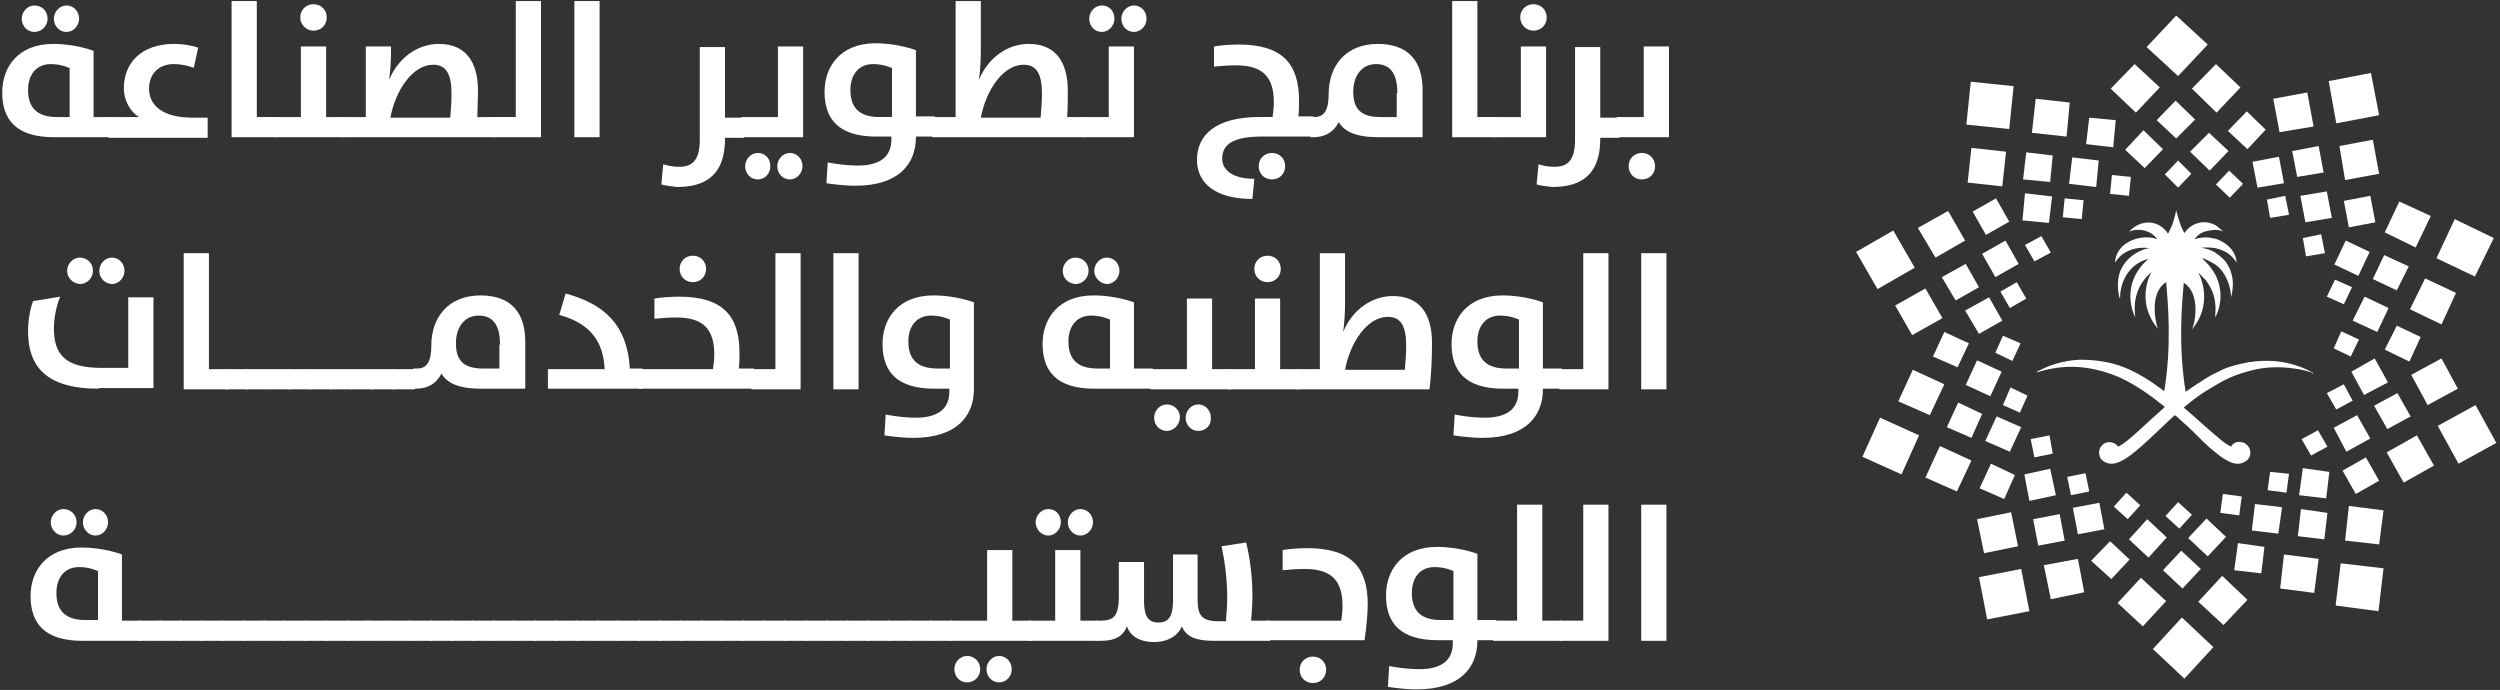 <svg xmlns="http://www.w3.org/2000/svg" width="279" height="77" viewBox="0 0 279 77" fill="none"><rect x="0" y="0" width="279" height="77" fill="#333333" stroke="none"/><path fill-rule="evenodd" clip-rule="evenodd" d="M258.125 41.62C257.774 41.409 257.141 41.057 256.227 40.776C254.961 40.354 253.132 40.072 250.952 40.424C250.249 40.565 249.475 40.705 248.702 40.987C248.632 40.987 248.561 41.057 248.491 41.057C248.069 41.198 247.717 41.409 247.295 41.62C246.944 41.761 246.592 41.972 246.241 42.183C245.467 42.675 244.693 43.167 243.92 43.73C243.076 38.595 243.498 33.882 243.709 31.561C245.537 32.687 245.045 35.852 244.623 36.766C246.874 34.093 245.748 31.139 245.326 30.436C245.678 30.717 245.889 30.998 246.17 31.28C246.874 32.194 247.155 33.108 247.225 33.953C247.295 34.375 247.225 34.797 247.225 35.148C247.225 35.219 247.225 35.359 247.225 35.43C247.858 34.234 248.139 32.405 247.225 30.647C246.944 30.154 246.663 29.732 246.17 29.24C246.03 29.099 245.889 28.958 245.748 28.818C245.889 28.818 246.03 28.888 246.17 28.958C246.522 29.099 246.874 29.31 247.225 29.521C247.928 30.014 248.35 30.717 248.632 31.42C248.843 31.983 248.983 32.616 248.983 33.179C249.405 31.631 249.124 30.436 248.632 29.591C248.28 28.958 247.717 28.536 247.225 28.185C246.874 27.974 246.522 27.833 246.17 27.762C245.959 27.692 245.819 27.692 245.678 27.622C245.819 27.622 246.03 27.622 246.17 27.622C246.522 27.622 246.874 27.622 247.225 27.692C247.858 27.833 248.28 28.044 248.632 28.255C249.194 28.677 249.475 29.099 249.616 29.31C249.546 28.466 249.124 27.833 248.632 27.411C248.21 27.059 247.717 26.778 247.225 26.637C246.874 26.567 246.522 26.496 246.17 26.496C245.678 26.496 245.256 26.567 244.904 26.707C245.256 26.215 245.678 25.934 246.241 25.793C246.592 25.723 246.944 25.652 247.295 25.652C247.577 25.652 247.928 25.723 248.139 25.863C247.858 25.582 247.577 25.371 247.295 25.16C246.944 24.949 246.592 24.878 246.241 24.808C245.326 24.738 244.412 25.09 243.779 26.004C243.639 25.793 243.568 25.582 243.428 25.301C243.217 24.738 243.006 24.105 242.865 23.472C242.724 24.105 242.584 24.738 242.302 25.371C242.162 25.582 242.091 25.863 241.951 26.074C240.896 24.456 238.857 24.456 237.591 25.863C238.435 25.441 239.982 25.582 240.755 26.707C239.56 26.215 237.661 26.567 236.677 27.692C236.325 28.114 236.044 28.677 236.044 29.31C236.114 29.169 236.325 28.888 236.677 28.536C237.239 28.044 238.294 27.481 239.911 27.692C239.068 27.762 237.309 28.536 236.606 30.295C236.325 31.069 236.255 32.053 236.536 33.249H236.606V33.179C236.606 31.561 237.52 29.451 239.771 28.888C237.239 31.069 237.52 33.812 238.294 35.43C238.153 34.234 238.083 32.053 240.122 30.365C239.63 31.139 238.575 34.023 240.826 36.696C240.474 35.782 239.911 32.616 241.74 31.491C241.951 33.812 242.373 38.595 241.529 43.66C240.052 42.534 238.505 41.55 237.028 40.987C236.817 40.916 236.677 40.846 236.466 40.776C234.918 40.283 233.442 40.143 232.176 40.143C230.136 40.213 228.589 40.846 227.745 41.268C227.605 41.339 227.464 41.409 227.323 41.479C227.253 41.479 227.323 41.55 227.394 41.55C227.534 41.479 227.675 41.479 227.816 41.409C229.363 40.987 230.84 40.846 232.246 40.987C233.793 41.127 235.2 41.55 236.536 42.112C238.364 42.956 240.052 44.152 241.599 45.418C239.419 47.318 237.661 49.147 236.536 49.779C236.466 49.779 236.395 49.85 236.395 49.85C236.114 49.498 235.692 49.287 235.2 49.358C234.778 49.428 234.426 49.779 234.286 50.202C234.215 50.624 234.286 50.975 234.496 51.257C235.059 51.819 235.762 51.89 236.536 51.538C238.013 50.905 239.911 48.935 242.162 46.825C242.373 46.684 242.513 46.474 242.724 46.333C242.935 46.474 243.146 46.684 243.287 46.825C244.342 47.74 245.256 48.654 246.1 49.498C246.452 49.85 246.803 50.131 247.155 50.413C247.647 50.835 248.139 51.186 248.561 51.397C249.405 51.89 250.179 51.89 250.812 51.327L250.882 51.257C251.023 51.116 251.234 50.624 251.093 50.202C251.023 49.991 250.952 49.78 250.741 49.639C250.601 49.498 250.39 49.358 250.179 49.358C249.686 49.217 249.194 49.428 248.983 49.85C248.843 49.779 248.702 49.639 248.491 49.569C248.069 49.287 247.577 48.865 247.084 48.443C246.733 48.162 246.452 47.88 246.03 47.529C245.326 46.895 244.553 46.192 243.709 45.489C244.412 44.856 245.186 44.293 246.03 43.73C246.381 43.519 246.733 43.308 247.084 43.097C247.577 42.816 247.999 42.534 248.491 42.323C249.194 41.972 249.968 41.69 250.741 41.479C252.359 40.987 254.117 40.846 256.016 41.127C256.649 41.198 257.281 41.339 257.914 41.55C258.125 41.761 258.196 41.69 258.125 41.62Z" fill="white"></path><path fill-rule="evenodd" clip-rule="evenodd" d="M238.224 7.151L241.037 9.754L238.365 12.568L235.552 9.895L238.224 7.151Z" fill="white"></path><path fill-rule="evenodd" clip-rule="evenodd" d="M244.623 9.895L247.366 12.568L250.038 9.754L247.296 7.151L244.623 9.895Z" fill="white"></path><path fill-rule="evenodd" clip-rule="evenodd" d="M240.685 13.413L242.865 15.453L244.975 13.343L242.795 11.232L240.685 13.413Z" fill="white"></path><path fill-rule="evenodd" clip-rule="evenodd" d="M248.632 14.608L250.812 16.648L252.851 14.468L250.742 12.428L248.632 14.608Z" fill="white"></path><path fill-rule="evenodd" clip-rule="evenodd" d="M237.169 16.719L239.349 18.759L241.388 16.648L239.208 14.538L237.169 16.719Z" fill="white"></path><path fill-rule="evenodd" clip-rule="evenodd" d="M244.413 16.93L246.593 19.04L248.703 16.859L246.523 14.819L244.413 16.93Z" fill="white"></path><path fill-rule="evenodd" clip-rule="evenodd" d="M241.6 19.463L243.077 20.94L244.554 19.392L243.077 17.915L241.6 19.463Z" fill="white"></path><path fill-rule="evenodd" clip-rule="evenodd" d="M247.296 20.588L248.844 22.065L250.32 20.517L248.773 19.04L247.296 20.588Z" fill="white"></path><path fill-rule="evenodd" clip-rule="evenodd" d="M259.884 9.052L260.728 13.765L265.51 12.851L264.596 8.138L259.884 9.052Z" fill="white"></path><path fill-rule="evenodd" clip-rule="evenodd" d="M253.696 11.022L254.399 14.75L258.197 14.117L257.493 10.318L253.696 11.022Z" fill="white"></path><path fill-rule="evenodd" clip-rule="evenodd" d="M261.079 16.297L261.712 20.096L265.509 19.392L264.806 15.594L261.079 16.297Z" fill="white"></path><path fill-rule="evenodd" clip-rule="evenodd" d="M255.805 16.86L256.368 19.744L259.321 19.251L258.759 16.297L255.805 16.86Z" fill="white"></path><path fill-rule="evenodd" clip-rule="evenodd" d="M261.572 22.416L262.134 25.371L265.088 24.808L264.525 21.854L261.572 22.416Z" fill="white"></path><path fill-rule="evenodd" clip-rule="evenodd" d="M251.375 18.056L251.938 20.94L254.891 20.448L254.329 17.493L251.375 18.056Z" fill="white"></path><path fill-rule="evenodd" clip-rule="evenodd" d="M256.719 21.854L257.281 24.808L260.235 24.316L259.672 21.361L256.719 21.854Z" fill="white"></path><path fill-rule="evenodd" clip-rule="evenodd" d="M252.992 22.276L253.344 24.316L255.454 23.964L255.032 21.854L252.992 22.276Z" fill="white"></path><path fill-rule="evenodd" clip-rule="evenodd" d="M257.001 26.567L257.352 28.607L259.462 28.255L259.04 26.145L257.001 26.567Z" fill="white"></path><path fill-rule="evenodd" clip-rule="evenodd" d="M273.949 24.457L271.91 28.818L276.199 30.858L278.309 26.567L273.949 24.457Z" fill="white"></path><path fill-rule="evenodd" clip-rule="evenodd" d="M267.76 22.486L266.142 25.933L269.588 27.621L271.276 24.104L267.76 22.486Z" fill="white"></path><path fill-rule="evenodd" clip-rule="evenodd" d="M270.644 31.069L268.956 34.516L272.472 36.204L274.089 32.687L270.644 31.069Z" fill="white"></path><path fill-rule="evenodd" clip-rule="evenodd" d="M266.073 28.466L264.807 31.139L267.479 32.405L268.815 29.732L266.073 28.466Z" fill="white"></path><path fill-rule="evenodd" clip-rule="evenodd" d="M267.479 36.345L266.142 39.018L268.885 40.354L270.151 37.611L267.479 36.345Z" fill="white"></path><path fill-rule="evenodd" clip-rule="evenodd" d="M261.783 26.849L260.517 29.522L263.189 30.788L264.455 28.115L261.783 26.849Z" fill="white"></path><path fill-rule="evenodd" clip-rule="evenodd" d="M263.892 33.108L262.556 35.781L265.299 37.047L266.564 34.374L263.892 33.108Z" fill="white"></path><path fill-rule="evenodd" clip-rule="evenodd" d="M260.588 31.21L259.674 33.109L261.572 33.953L262.487 32.054L260.588 31.21Z" fill="white"></path><path fill-rule="evenodd" clip-rule="evenodd" d="M261.29 36.977L260.446 38.876L262.345 39.79L263.259 37.891L261.29 36.977Z" fill="white"></path><path fill-rule="evenodd" clip-rule="evenodd" d="M276.27 45.207L272.051 47.528L274.371 51.749L278.591 49.428L276.27 45.207Z" fill="white"></path><path fill-rule="evenodd" clip-rule="evenodd" d="M272.471 40.002L269.096 41.831L270.924 45.207L274.3 43.378L272.471 40.002Z" fill="white"></path><path fill-rule="evenodd" clip-rule="evenodd" d="M269.729 48.584L266.353 50.483L268.252 53.86L271.628 51.96L269.729 48.584Z" fill="white"></path><path fill-rule="evenodd" clip-rule="evenodd" d="M267.549 43.871L264.947 45.278L266.424 47.881L269.026 46.474L267.549 43.871Z" fill="white"></path><path fill-rule="evenodd" clip-rule="evenodd" d="M264.033 51.046L261.431 52.523L262.908 55.126L265.51 53.648L264.033 51.046Z" fill="white"></path><path fill-rule="evenodd" clip-rule="evenodd" d="M265.017 40.002L262.415 41.479L263.822 44.082L266.494 42.675L265.017 40.002Z" fill="white"></path><path fill-rule="evenodd" clip-rule="evenodd" d="M263.048 46.332L260.446 47.739L261.853 50.412L264.525 48.935L263.048 46.332Z" fill="white"></path><path fill-rule="evenodd" clip-rule="evenodd" d="M261.572 42.887L259.674 43.871L260.728 45.7L262.557 44.716L261.572 42.887Z" fill="white"></path><path fill-rule="evenodd" clip-rule="evenodd" d="M258.688 48.022L256.86 49.006L257.915 50.835L259.743 49.85L258.688 48.022Z" fill="white"></path><path fill-rule="evenodd" clip-rule="evenodd" d="M266.002 63.426L261.22 62.863L260.657 67.576L265.439 68.209L266.002 63.426Z" fill="white"></path><path fill-rule="evenodd" clip-rule="evenodd" d="M266.003 56.954L262.135 56.462L261.713 60.331L265.51 60.753L266.003 56.954Z" fill="white"></path><path fill-rule="evenodd" clip-rule="evenodd" d="M258.759 62.37L254.891 61.878L254.469 65.676L258.266 66.169L258.759 62.37Z" fill="white"></path><path fill-rule="evenodd" clip-rule="evenodd" d="M259.743 57.236L256.789 56.813L256.438 59.838L259.391 60.19L259.743 57.236Z" fill="white"></path><path fill-rule="evenodd" clip-rule="evenodd" d="M252.711 61.033L249.758 60.611L249.336 63.636L252.36 63.988L252.711 61.033Z" fill="white"></path><path fill-rule="evenodd" clip-rule="evenodd" d="M259.954 52.663L257 52.241L256.579 55.266L259.602 55.618L259.954 52.663Z" fill="white"></path><path fill-rule="evenodd" clip-rule="evenodd" d="M254.68 56.603L251.656 56.251L251.305 59.205L254.258 59.557L254.68 56.603Z" fill="white"></path><path fill-rule="evenodd" clip-rule="evenodd" d="M255.453 52.874L253.344 52.663L253.062 54.703L255.172 54.984L255.453 52.874Z" fill="white"></path><path fill-rule="evenodd" clip-rule="evenodd" d="M250.179 55.407L248.07 55.126L247.788 57.236L249.898 57.518L250.179 55.407Z" fill="white"></path><path fill-rule="evenodd" clip-rule="evenodd" d="M247.014 72.219L243.498 68.913L240.263 72.43L243.779 75.736L247.014 72.219Z" fill="white"></path><path fill-rule="evenodd" clip-rule="evenodd" d="M246.382 4.972L242.866 1.736L239.56 5.253L243.077 8.489L246.382 4.972Z" fill="white"></path><path fill-rule="evenodd" clip-rule="evenodd" d="M250.812 66.942L247.999 64.269L245.327 67.154L248.14 69.756L250.812 66.942Z" fill="white"></path><path fill-rule="evenodd" clip-rule="evenodd" d="M241.74 67.084L238.927 64.481L236.325 67.295L239.138 69.898L241.74 67.084Z" fill="white"></path><path fill-rule="evenodd" clip-rule="evenodd" d="M245.608 63.496L243.428 61.456L241.389 63.637L243.569 65.677L245.608 63.496Z" fill="white"></path><path fill-rule="evenodd" clip-rule="evenodd" d="M237.662 62.441L235.482 60.401L233.372 62.582L235.622 64.622L237.662 62.441Z" fill="white"></path><path fill-rule="evenodd" clip-rule="evenodd" d="M248.421 59.909L246.241 57.869L244.201 60.05L246.381 62.09L248.421 59.909Z" fill="white"></path><path fill-rule="evenodd" clip-rule="evenodd" d="M241.81 59.979L239.63 57.94L237.591 60.19L239.771 62.23L241.81 59.979Z" fill="white"></path><path fill-rule="evenodd" clip-rule="evenodd" d="M244.623 57.447L243.076 56.04L241.67 57.588L243.217 58.994L244.623 57.447Z" fill="white"></path><path fill-rule="evenodd" clip-rule="evenodd" d="M238.856 56.392L237.309 54.985L235.903 56.533L237.45 57.94L238.856 56.392Z" fill="white"></path><path fill-rule="evenodd" clip-rule="evenodd" d="M226.48 68.209L225.565 63.496L220.854 64.41L221.768 69.123L226.48 68.209Z" fill="white"></path><path fill-rule="evenodd" clip-rule="evenodd" d="M232.598 66.098L231.895 62.37L228.097 63.074L228.871 66.872L232.598 66.098Z" fill="white"></path><path fill-rule="evenodd" clip-rule="evenodd" d="M225.214 60.964L224.441 57.165L220.643 57.939L221.417 61.737L225.214 60.964Z" fill="white"></path><path fill-rule="evenodd" clip-rule="evenodd" d="M230.418 60.331L229.856 57.377L226.902 57.94L227.465 60.894L230.418 60.331Z" fill="white"></path><path fill-rule="evenodd" clip-rule="evenodd" d="M234.848 59.065L234.285 56.11L231.332 56.673L231.894 59.627L234.848 59.065Z" fill="white"></path><path fill-rule="evenodd" clip-rule="evenodd" d="M229.434 55.266L228.801 52.312L225.918 52.945L226.48 55.899L229.434 55.266Z" fill="white"></path><path fill-rule="evenodd" clip-rule="evenodd" d="M233.161 54.844L232.739 52.804L230.699 53.226L231.121 55.266L233.161 54.844Z" fill="white"></path><path fill-rule="evenodd" clip-rule="evenodd" d="M229.082 50.624L228.731 48.584L226.621 49.006L227.043 51.046L229.082 50.624Z" fill="white"></path><path fill-rule="evenodd" clip-rule="evenodd" d="M212.204 52.945L214.173 48.584L209.813 46.614L207.844 50.975L212.204 52.945Z" fill="white"></path><path fill-rule="evenodd" clip-rule="evenodd" d="M218.392 54.844L220.01 51.397L216.494 49.779L214.876 53.296L218.392 54.844Z" fill="white"></path><path fill-rule="evenodd" clip-rule="evenodd" d="M215.368 46.333L216.986 42.886L213.469 41.269L211.852 44.786L215.368 46.333Z" fill="white"></path><path fill-rule="evenodd" clip-rule="evenodd" d="M220.011 48.865L221.207 46.192L218.534 44.926L217.268 47.669L220.011 48.865Z" fill="white"></path><path fill-rule="evenodd" clip-rule="evenodd" d="M223.667 55.688L224.863 53.015L222.191 51.749L220.925 54.492L223.667 55.688Z" fill="white"></path><path fill-rule="evenodd" clip-rule="evenodd" d="M218.463 40.987L219.729 38.314L216.986 37.048L215.72 39.791L218.463 40.987Z" fill="white"></path><path fill-rule="evenodd" clip-rule="evenodd" d="M224.3 50.412L225.566 47.669L222.823 46.473L221.557 49.216L224.3 50.412Z" fill="white"></path><path fill-rule="evenodd" clip-rule="evenodd" d="M222.12 44.222L223.386 41.479L220.643 40.213L219.377 42.956L222.12 44.222Z" fill="white"></path><path fill-rule="evenodd" clip-rule="evenodd" d="M225.425 46.051L226.269 44.152L224.37 43.237L223.526 45.207L225.425 46.051Z" fill="white"></path><path fill-rule="evenodd" clip-rule="evenodd" d="M224.581 40.283L225.496 38.314L223.527 37.47L222.683 39.369L224.581 40.283Z" fill="white"></path><path fill-rule="evenodd" clip-rule="evenodd" d="M209.532 32.264L213.681 29.873L211.29 25.723L207.141 28.114L209.532 32.264Z" fill="white"></path><path fill-rule="evenodd" clip-rule="evenodd" d="M213.4 37.4L216.776 35.5L214.877 32.194L211.501 34.094L213.4 37.4Z" fill="white"></path><path fill-rule="evenodd" clip-rule="evenodd" d="M216.002 28.747L219.307 26.848L217.408 23.542L214.033 25.441L216.002 28.747Z" fill="white"></path><path fill-rule="evenodd" clip-rule="evenodd" d="M218.252 33.531L220.854 32.054L219.377 29.451L216.705 30.928L218.252 33.531Z" fill="white"></path><path fill-rule="evenodd" clip-rule="evenodd" d="M221.628 26.215L224.23 24.737L222.753 22.135L220.151 23.612L221.628 26.215Z" fill="white"></path><path fill-rule="evenodd" clip-rule="evenodd" d="M220.855 37.258L223.457 35.781L221.98 33.179L219.308 34.656L220.855 37.258Z" fill="white"></path><path fill-rule="evenodd" clip-rule="evenodd" d="M222.683 30.928L225.285 29.451L223.808 26.849L221.206 28.326L222.683 30.928Z" fill="white"></path><path fill-rule="evenodd" clip-rule="evenodd" d="M224.301 34.375L226.129 33.32L225.074 31.491L223.246 32.546L224.301 34.375Z" fill="white"></path><path fill-rule="evenodd" clip-rule="evenodd" d="M227.042 29.17L228.871 28.185L227.816 26.356L225.987 27.341L227.042 29.17Z" fill="white"></path><path fill-rule="evenodd" clip-rule="evenodd" d="M219.447 13.905L224.229 14.398L224.721 9.614L219.939 9.122L219.447 13.905Z" fill="white"></path><path fill-rule="evenodd" clip-rule="evenodd" d="M219.588 20.376L223.456 20.798L223.878 16.929L220.01 16.507L219.588 20.376Z" fill="white"></path><path fill-rule="evenodd" clip-rule="evenodd" d="M226.762 14.82L230.63 15.242L230.981 11.444L227.184 11.021L226.762 14.82Z" fill="white"></path><path fill-rule="evenodd" clip-rule="evenodd" d="M225.776 20.025L228.8 20.306L229.082 17.352L226.128 17L225.776 20.025Z" fill="white"></path><path fill-rule="evenodd" clip-rule="evenodd" d="M232.809 16.085L235.833 16.437L236.114 13.412L233.16 13.131L232.809 16.085Z" fill="white"></path><path fill-rule="evenodd" clip-rule="evenodd" d="M225.706 24.597L228.66 24.878L229.011 21.924L225.987 21.572L225.706 24.597Z" fill="white"></path><path fill-rule="evenodd" clip-rule="evenodd" d="M230.91 20.517L233.934 20.869L234.215 17.914L231.262 17.562L230.91 20.517Z" fill="white"></path><path fill-rule="evenodd" clip-rule="evenodd" d="M230.207 24.245L232.317 24.456L232.528 22.346L230.418 22.135L230.207 24.245Z" fill="white"></path><path fill-rule="evenodd" clip-rule="evenodd" d="M235.482 21.642L237.592 21.854L237.803 19.743L235.693 19.532L235.482 21.642Z" fill="white"></path><path d="M6.014 15.312C1.795 15.312 0.248 13.342 0.248 10.318C0.248 7.504 2.006 4.901 5.944 4.901C8.476 4.901 10.445 5.675 10.445 5.675V13.061H12.554V15.312H6.014ZM2.428 2.088C2.428 1.314 3.061 0.61 3.834 0.61C4.678 0.61 5.311 1.243 5.311 2.088C5.311 2.861 4.678 3.565 3.834 3.565C3.061 3.565 2.428 2.932 2.428 2.088ZM7.702 7.574C7.702 7.574 6.858 7.152 5.663 7.152C4.045 7.152 3.131 8.348 3.131 10.036C3.131 12.006 4.115 13.061 6.366 13.061H7.772V7.574H7.702ZM6.014 2.088C6.014 1.314 6.647 0.61 7.421 0.61C8.194 0.61 8.827 1.243 8.827 2.088C8.827 2.861 8.194 3.565 7.421 3.565C6.647 3.565 6.014 2.932 6.014 2.088Z" fill="white"></path><path d="M12.203 13.061H15.508C14.594 12.498 13.821 11.303 13.821 9.825C13.821 7.152 15.649 4.901 19.447 4.901C20.923 4.901 22.119 5.323 22.119 5.323L21.627 7.574C21.627 7.574 20.642 7.152 19.376 7.152C17.759 7.152 16.634 8.207 16.634 9.896C16.634 11.725 18.11 13.131 21.486 13.131H23.174V15.382H12.133V13.061H12.203Z" fill="white"></path><path d="M25.846 0.118H28.659V13.061H30.839V15.312H25.846V0.118Z" fill="white"></path><path d="M30.557 13.061H33.581V5.183H36.394V13.061H38.504V15.312H30.557V13.061ZM33.511 1.947C33.511 1.103 34.144 0.47 34.987 0.47C35.831 0.47 36.464 1.103 36.464 1.947C36.464 2.791 35.831 3.424 34.987 3.424C34.144 3.424 33.511 2.721 33.511 1.947Z" fill="white"></path><path d="M53.272 13.061H55.241V15.312H38.223V13.061H40.825V5.183H43.638V5.745C43.638 6.66 43.567 7.926 43.427 8.911C44.482 6.379 46.662 4.901 48.982 4.901C51.936 4.901 53.342 6.871 53.342 10.107C53.342 11.091 53.272 12.147 53.272 13.061ZM48.349 7.223C46.029 7.223 44.13 10.107 43.567 13.131H50.248C50.318 12.287 50.389 11.303 50.389 10.529C50.389 8.418 49.897 7.223 48.349 7.223Z" fill="white"></path><path d="M54.889 13.061H57.561V0.118H60.374V15.312H54.889V13.061Z" fill="white"></path><path d="M64.102 0.118H66.915V15.312H64.102V0.118Z" fill="white"></path><path d="M73.806 20.587L74.017 18.337C74.51 18.477 75.072 18.618 75.776 18.618C77.252 18.618 78.096 17.915 78.096 15.593V5.253H80.909V13.131H83.019V15.382H80.909V15.453C80.909 18.196 79.995 20.869 75.565 20.869C74.932 20.799 74.369 20.728 73.806 20.587Z" fill="white"></path><path d="M82.737 13.061H86.816V5.183H89.629V15.312H82.737V13.061ZM84.566 20.025C83.792 20.025 83.159 19.392 83.159 18.548C83.159 17.774 83.792 17.07 84.566 17.07C85.41 17.07 85.972 17.703 85.972 18.548C85.972 19.321 85.41 20.025 84.566 20.025ZM88.152 20.025C87.379 20.025 86.746 19.392 86.746 18.548C86.746 17.774 87.379 17.07 88.152 17.07C88.926 17.07 89.559 17.703 89.559 18.548C89.559 19.321 88.926 20.025 88.152 20.025Z" fill="white"></path><path d="M92.231 20.446L92.372 18.125C92.372 18.125 94.06 18.476 95.748 18.476C97.998 18.476 99.475 17.632 99.475 15.592V15.241H97.787C93.568 15.241 92.02 13.271 92.02 10.246C92.02 7.433 93.779 4.83 97.717 4.83C100.248 4.83 102.217 5.604 102.217 5.604V12.99H104.327V15.241H102.217V15.311C102.217 18.265 100.319 20.727 95.466 20.727C93.849 20.727 92.231 20.446 92.231 20.446ZM99.475 7.573C99.475 7.573 98.631 7.151 97.435 7.151C95.818 7.151 94.904 8.347 94.904 10.035C94.904 12.005 95.888 13.06 98.139 13.06H99.545V7.573H99.475Z" fill="white"></path><path d="M104.046 13.061H106.648V0.118H109.46V5.746C109.46 6.66 109.39 7.926 109.25 8.911C110.304 6.379 112.484 4.901 114.805 4.901C117.759 4.901 119.165 6.871 119.165 10.107C119.165 11.091 119.165 12.076 119.095 13.061H121.064V15.312H104.046V13.061ZM116.141 13.061C116.212 12.217 116.282 11.232 116.282 10.458C116.282 8.418 115.79 7.223 114.243 7.223C111.922 7.223 110.023 10.107 109.46 13.131H116.141V13.061Z" fill="white"></path><path d="M120.713 13.061H123.737V5.183H126.55V15.312H120.713V13.061ZM121.557 2.088C121.557 1.314 122.19 0.61 122.963 0.61C123.807 0.61 124.37 1.243 124.37 2.088C124.37 2.861 123.737 3.565 122.963 3.565C122.19 3.565 121.557 2.932 121.557 2.088ZM125.143 2.088C125.143 1.314 125.776 0.61 126.55 0.61C127.323 0.61 127.956 1.243 127.956 2.088C127.956 2.861 127.323 3.565 126.55 3.565C125.776 3.565 125.143 2.932 125.143 2.088Z" fill="white"></path><path d="M136.395 17.703C136.395 18.898 137.449 19.953 139.981 19.953L139.77 22.204C135.551 22.204 133.582 20.376 133.582 17.843C133.582 15.1 135.621 13.06 140.544 13.06H142.02C142.091 12.568 142.161 11.934 142.161 11.442C142.161 8.699 141.036 7.292 137.942 7.292C137.027 7.292 136.254 7.362 135.48 7.433V5.182C136.324 5.041 137.309 4.971 138.223 4.971C143.075 4.971 144.974 7.081 144.974 11.231C144.974 11.723 144.974 12.357 144.904 12.99H146.592V15.241H140.473C137.238 15.311 136.395 16.366 136.395 17.703ZM140.473 18.547C140.473 17.703 141.106 17.07 141.95 17.07C142.794 17.07 143.427 17.703 143.427 18.547C143.427 19.391 142.794 20.024 141.95 20.024C141.106 20.024 140.473 19.391 140.473 18.547Z" fill="white"></path><path d="M153.836 15.312C151.304 15.312 150.038 14.679 149.405 13.624C148.843 14.749 147.858 15.312 146.592 15.312H146.241V13.061H146.662C147.717 13.061 148.28 12.428 148.28 10.458C148.28 7.363 150.179 4.901 153.765 4.901C157.211 4.901 158.758 6.871 158.758 10.036V15.312H153.836ZM155.945 10.388C155.945 8.137 155.101 7.152 153.554 7.152C152.007 7.152 151.023 8.418 151.023 10.247C151.023 12.147 151.866 13.061 154.047 13.061H155.875V10.388H155.945Z" fill="white"></path><path d="M162.064 0.118H164.876V13.061H167.057V15.312H162.064V0.118Z" fill="white"></path><path d="M166.704 13.061H169.728V5.183H172.541V15.312H166.704V13.061ZM169.657 1.947C169.657 1.103 170.29 0.47 171.134 0.47C171.978 0.47 172.611 1.103 172.611 1.947C172.611 2.791 171.978 3.424 171.134 3.424C170.29 3.424 169.657 2.721 169.657 1.947Z" fill="white"></path><path d="M171.486 20.587L171.697 18.337C172.189 18.477 172.752 18.618 173.455 18.618C174.932 18.618 175.776 17.915 175.776 15.593V5.253H178.589V13.131H180.698V15.382H178.589V15.453C178.589 18.196 177.674 20.869 173.244 20.869C172.611 20.799 171.978 20.728 171.486 20.587Z" fill="white"></path><path d="M180.418 13.061H183.442V5.183H186.255V15.312H180.418V13.061ZM181.754 18.548C181.754 17.703 182.387 17.07 183.231 17.07C184.075 17.07 184.708 17.703 184.708 18.548C184.708 19.392 184.075 20.025 183.231 20.025C182.387 20.025 181.754 19.392 181.754 18.548Z" fill="white"></path><path d="M11.008 43.378C5.171 43.378 3.131 40.916 3.131 36.977C3.131 35.781 3.342 34.515 3.694 33.601L6.718 33.108C6.296 34.093 6.015 35.5 6.015 36.625C6.015 39.65 7.351 41.057 11.359 41.057H14.313V33.179H17.126V43.308H11.008V43.378ZM7.491 30.224C7.491 29.451 8.124 28.747 8.898 28.747C9.742 28.747 10.375 29.38 10.375 30.224C10.375 30.998 9.742 31.701 8.898 31.701C8.124 31.631 7.491 30.998 7.491 30.224ZM11.078 30.224C11.078 29.451 11.711 28.747 12.484 28.747C13.258 28.747 13.891 29.38 13.891 30.224C13.891 30.998 13.258 31.701 12.484 31.701C11.64 31.631 11.078 30.998 11.078 30.224Z" fill="white"></path><path d="M20.501 28.255H23.314V41.198H25.494V43.449H20.501V28.255Z" fill="white"></path><path d="M25.143 41.197H27.674V43.448H25.143V41.197Z" fill="white"></path><path d="M27.463 41.197H29.994V43.448H27.463V41.197Z" fill="white"></path><path d="M29.854 41.197H32.385V43.448H29.854V41.197Z" fill="white"></path><path d="M32.175 41.197H34.706V43.448H32.175V41.197Z" fill="white"></path><path d="M34.495 41.197H37.027V43.448H34.495V41.197Z" fill="white"></path><path d="M36.816 41.197H39.348V43.448H36.816V41.197Z" fill="white"></path><path d="M39.137 41.197H41.669V43.448H39.137V41.197Z" fill="white"></path><path d="M41.457 41.197H43.989V43.448H41.457V41.197Z" fill="white"></path><path d="M43.778 41.197H46.31V43.448H43.778V41.197Z" fill="white"></path><path d="M53.694 43.378C51.162 43.378 49.897 42.745 49.264 41.69C48.701 42.816 47.717 43.378 46.451 43.378H46.099V41.127H46.521C47.576 41.127 48.139 40.494 48.139 38.525C48.139 35.43 50.037 32.968 53.624 32.968C57.07 32.968 58.617 34.937 58.617 38.103V43.378H53.694ZM55.804 38.454C55.804 36.203 54.96 35.219 53.413 35.219C51.866 35.219 50.881 36.485 50.881 38.314C50.881 40.213 51.725 41.127 53.905 41.127H55.733V38.454H55.804Z" fill="white"></path><path d="M61.078 41.197H67.478C67.337 38.032 65.79 36.062 62.414 35.148L63.117 32.756C67.548 33.952 70.009 36.343 70.291 41.127H71.697V43.377H61.148V41.197H61.078Z" fill="white"></path><path d="M71.275 41.198H79.573C79.643 40.705 79.713 40.072 79.713 39.58C79.713 36.837 78.588 35.43 75.494 35.43C74.58 35.43 73.806 35.5 73.033 35.57V33.319C73.877 33.179 74.861 33.108 75.775 33.108C80.628 33.108 82.526 35.219 82.526 39.369C82.526 39.861 82.526 40.494 82.456 41.127H84.144V43.378H71.275V41.198Z" fill="white"></path><path d="M83.863 41.198H86.535V28.255H89.348V43.449H83.863V41.198Z" fill="white"></path><path d="M93.005 28.255H95.818V43.449H93.005V28.255Z" fill="white"></path><path d="M98.701 48.584L98.842 46.262C98.842 46.262 100.53 46.614 102.217 46.614C104.468 46.614 105.944 45.77 105.944 43.73V43.378H104.257C100.037 43.378 98.49 41.409 98.49 38.384C98.49 35.57 100.248 32.968 104.186 32.968C106.718 32.968 108.687 33.742 108.687 33.742V43.449C108.687 46.403 106.788 48.865 101.936 48.865C100.319 48.865 98.701 48.584 98.701 48.584ZM105.944 35.641C105.944 35.641 105.101 35.219 103.905 35.219C102.288 35.219 101.373 36.414 101.373 38.103C101.373 40.072 102.358 41.127 104.608 41.127H106.015V35.641H105.944Z" fill="white"></path><path d="M122.119 43.378C117.9 43.378 116.353 41.409 116.353 38.384C116.353 35.57 118.111 32.968 122.049 32.968C124.581 32.968 126.55 33.741 126.55 33.741V41.127H128.659V43.378H122.119ZM118.603 30.224C118.603 29.451 119.236 28.747 120.01 28.747C120.854 28.747 121.486 29.38 121.486 30.224C121.486 30.998 120.854 31.701 120.01 31.701C119.166 31.631 118.603 30.998 118.603 30.224ZM123.807 35.641C123.807 35.641 122.963 35.218 121.768 35.218C120.15 35.218 119.236 36.414 119.236 38.102C119.236 40.072 120.221 41.127 122.471 41.127H123.877V35.641H123.807ZM122.119 30.224C122.119 29.451 122.752 28.747 123.526 28.747C124.299 28.747 124.932 29.38 124.932 30.224C124.932 30.998 124.299 31.701 123.526 31.701C122.752 31.631 122.119 30.998 122.119 30.224Z" fill="white"></path><path d="M128.378 41.197H132.457V33.318H135.27V41.197H137.379V43.448H128.378V41.197ZM130.206 48.09C129.433 48.09 128.8 47.457 128.8 46.613C128.8 45.839 129.433 45.136 130.206 45.136C131.05 45.136 131.683 45.769 131.683 46.613C131.613 47.457 130.98 48.09 130.206 48.09ZM133.722 48.09C132.949 48.09 132.316 47.457 132.316 46.613C132.316 45.839 132.949 45.136 133.722 45.136C134.496 45.136 135.129 45.769 135.129 46.613C135.199 47.457 134.566 48.09 133.722 48.09Z" fill="white"></path><path d="M137.028 41.198H140.052V33.319H142.865V41.198H144.974V43.449H137.028V41.198ZM139.981 30.013C139.981 29.169 140.614 28.536 141.458 28.536C142.302 28.536 142.935 29.169 142.935 30.013C142.935 30.857 142.302 31.491 141.458 31.491C140.614 31.491 139.981 30.857 139.981 30.013Z" fill="white"></path><path d="M144.692 41.198H147.294V28.255H150.107V33.882C150.107 34.797 150.037 36.063 149.896 37.048C150.951 34.515 153.131 33.038 155.452 33.038C158.406 33.038 159.812 35.008 159.812 38.243C159.812 39.932 159.742 41.761 159.531 43.449H144.692V41.198ZM156.788 41.198C156.858 40.354 156.929 39.369 156.929 38.595C156.929 36.555 156.436 35.359 154.889 35.359C152.569 35.359 150.67 38.243 150.107 41.268H156.788V41.198Z" fill="white"></path><path d="M162.203 48.584L162.344 46.262C162.344 46.262 164.032 46.614 165.72 46.614C167.97 46.614 169.447 45.77 169.447 43.73V43.378H167.759C163.539 43.378 161.992 41.409 161.992 38.384C161.992 35.57 163.75 32.968 167.689 32.968C170.22 32.968 172.189 33.742 172.189 33.742V41.127H174.299V43.378H172.189V43.449C172.189 46.403 170.291 48.865 165.438 48.865C163.891 48.865 162.203 48.584 162.203 48.584ZM169.447 35.641C169.447 35.641 168.603 35.219 167.407 35.219C165.79 35.219 164.876 36.414 164.876 38.103C164.876 40.072 165.86 41.127 168.111 41.127H169.517V35.641H169.447Z" fill="white"></path><path d="M174.019 41.198H176.691V28.255H179.504V43.449H174.019V41.198Z" fill="white"></path><path d="M183.16 28.255H185.973V43.449H183.16V28.255Z" fill="white"></path><path d="M9.179 71.515C4.959 71.515 3.412 69.545 3.412 66.521C3.412 63.707 5.17 61.104 9.108 61.104C11.64 61.104 13.609 61.878 13.609 61.878V69.264H15.719V71.515H9.179ZM5.663 58.291C5.663 57.517 6.295 56.813 7.069 56.813C7.913 56.813 8.546 57.447 8.546 58.291C8.546 59.064 7.913 59.768 7.069 59.768C6.295 59.768 5.663 59.064 5.663 58.291ZM10.867 63.707C10.867 63.707 10.023 63.285 8.827 63.285C7.21 63.285 6.295 64.481 6.295 66.169C6.295 68.138 7.28 69.194 9.53 69.194H10.937V63.707H10.867ZM9.249 58.291C9.249 57.517 9.882 56.813 10.655 56.813C11.429 56.813 12.062 57.447 12.062 58.291C12.062 59.064 11.429 59.768 10.655 59.768C9.882 59.768 9.249 59.064 9.249 58.291Z" fill="white"></path><path d="M15.437 69.264H17.969V71.515H15.437V69.264Z" fill="white"></path><path d="M17.758 69.264H20.29V71.515H17.758V69.264Z" fill="white"></path><path d="M20.079 69.264H22.61V71.515H20.079V69.264Z" fill="white"></path><path d="M22.4 69.264H24.931V71.515H22.4V69.264Z" fill="white"></path><path d="M24.72 69.264H27.252V71.515H24.72V69.264Z" fill="white"></path><path d="M27.041 69.264H29.573V71.515H27.041V69.264Z" fill="white"></path><path d="M29.362 69.264H31.893V71.515H29.362V69.264Z" fill="white"></path><path d="M31.683 69.264H34.214V71.515H31.683V69.264Z" fill="white"></path><path d="M34.004 69.264H36.535V71.515H34.004V69.264Z" fill="white"></path><path d="M36.324 69.264H38.855V71.515H36.324V69.264Z" fill="white"></path><path d="M38.645 69.264H41.176V71.515H38.645V69.264Z" fill="white"></path><path d="M40.965 69.264H43.496V71.515H40.965V69.264Z" fill="white"></path><path d="M43.356 69.264H45.888V71.515H43.356V69.264Z" fill="white"></path><path d="M45.677 69.264H48.209V71.515H45.677V69.264Z" fill="white"></path><path d="M47.998 69.264H50.53V71.515H47.998V69.264Z" fill="white"></path><path d="M50.318 69.264H52.85V71.515H50.318V69.264Z" fill="white"></path><path d="M52.639 69.264H55.171V71.515H52.639V69.264Z" fill="white"></path><path d="M54.96 69.264H57.492V71.515H54.96V69.264Z" fill="white"></path><path d="M57.28 69.264H59.812V71.515H57.28V69.264Z" fill="white"></path><path d="M59.601 69.264H62.132V71.515H59.601V69.264Z" fill="white"></path><path d="M61.921 69.264H64.453V71.515H61.921V69.264Z" fill="white"></path><path d="M64.242 69.264H66.774V71.515H64.242V69.264Z" fill="white"></path><path d="M66.563 69.264H69.095V71.515H66.563V69.264Z" fill="white"></path><path d="M68.883 69.264H71.415V71.515H68.883V69.264Z" fill="white"></path><path d="M71.204 69.264H73.736V71.515H71.204V69.264Z" fill="white"></path><path d="M73.525 69.264H76.057V71.515H73.525V69.264Z" fill="white"></path><path d="M75.846 69.264H78.377V71.515H75.846V69.264Z" fill="white"></path><path d="M78.167 69.264H80.698V71.515H78.167V69.264Z" fill="white"></path><path d="M80.488 69.264H83.019V71.515H80.488V69.264Z" fill="white"></path><path d="M82.809 69.264H85.34V71.515H82.809V69.264Z" fill="white"></path><path d="M85.199 69.264H87.73V71.515H85.199V69.264Z" fill="white"></path><path d="M87.52 69.264H90.051V71.515H87.52V69.264Z" fill="white"></path><path d="M89.841 69.264H92.372V71.515H89.841V69.264Z" fill="white"></path><path d="M92.161 69.264H94.693V71.515H92.161V69.264Z" fill="white"></path><path d="M94.482 69.264H97.014V71.515H94.482V69.264Z" fill="white"></path><path d="M96.803 69.264H99.335V71.515H96.803V69.264Z" fill="white"></path><path d="M99.123 69.264H101.655V71.515H99.123V69.264Z" fill="white"></path><path d="M101.444 69.264H103.976V71.515H101.444V69.264Z" fill="white"></path><path d="M103.764 69.264H106.295V71.515H103.764V69.264Z" fill="white"></path><path d="M106.085 69.263H110.164V61.385H112.976V69.263H115.086V71.514H106.085V69.263ZM107.913 76.156C107.14 76.156 106.507 75.523 106.507 74.679C106.507 73.906 107.14 73.202 107.913 73.202C108.757 73.202 109.39 73.835 109.39 74.679C109.39 75.523 108.757 76.156 107.913 76.156ZM111.5 76.156C110.726 76.156 110.093 75.523 110.093 74.679C110.093 73.906 110.726 73.202 111.5 73.202C112.273 73.202 112.906 73.835 112.906 74.679C112.906 75.523 112.273 76.156 111.5 76.156Z" fill="white"></path><path d="M114.736 69.264H117.76V61.386H120.572V69.264H122.471V71.515H114.736V69.264ZM115.579 58.291C115.579 57.517 116.212 56.813 116.986 56.813C117.83 56.813 118.392 57.447 118.392 58.291C118.392 59.064 117.76 59.768 116.986 59.768C116.212 59.768 115.579 59.064 115.579 58.291ZM119.166 58.291C119.166 57.517 119.799 56.813 120.572 56.813C121.346 56.813 121.979 57.447 121.979 58.291C121.979 59.064 121.346 59.768 120.572 59.768C119.799 59.768 119.166 59.064 119.166 58.291Z" fill="white"></path><path d="M122.189 69.263H122.892C124.299 69.263 124.861 68.701 124.861 66.59V62.722H127.674V67.013C127.674 68.63 128.026 69.474 129.292 69.474C130.558 69.474 130.909 68.56 130.909 67.013V61.877H133.652V66.942C133.652 68.701 134.144 69.334 136.043 69.334H136.816C136.887 68.49 136.957 67.434 136.957 66.731C136.957 64.55 136.676 62.581 136.324 60.963L139.067 60.541C139.489 62.229 139.77 64.34 139.77 66.52C139.77 67.364 139.7 68.349 139.629 69.263H141.739V71.514H135.41C133.511 71.514 132.386 71.092 131.894 69.897C131.402 71.092 130.136 71.655 128.8 71.655C127.252 71.655 126.127 71.022 125.776 69.897C125.354 70.952 124.51 71.514 122.892 71.514H122.259V69.263H122.189Z" fill="white"></path><path d="M141.388 69.264H149.686C149.757 68.772 149.827 68.139 149.827 67.646C149.827 64.903 148.702 63.496 145.608 63.496C144.693 63.496 143.92 63.566 143.146 63.637V61.386C143.99 61.245 144.975 61.175 145.889 61.175C150.741 61.175 152.64 63.285 152.64 67.435C152.64 68.49 152.499 69.897 152.288 71.445H141.388V69.264ZM145.045 74.751C145.045 73.907 145.678 73.274 146.522 73.274C147.366 73.274 147.999 73.907 147.999 74.751C147.999 75.595 147.366 76.228 146.522 76.228C145.678 76.228 145.045 75.595 145.045 74.751Z" fill="white"></path><path d="M154.89 76.65L155.031 74.329C155.031 74.329 156.718 74.68 158.406 74.68C160.657 74.68 162.133 73.836 162.133 71.796V71.445H160.446C156.226 71.445 154.679 69.475 154.679 66.451C154.679 63.637 156.437 61.034 160.375 61.034C162.907 61.034 164.876 61.808 164.876 61.808V69.194H166.986V71.445H164.876V71.515C164.876 74.469 162.977 76.931 158.125 76.931C156.508 76.931 154.89 76.65 154.89 76.65ZM162.133 63.707C162.133 63.707 161.29 63.285 160.094 63.285C158.477 63.285 157.562 64.481 157.562 66.169C157.562 68.139 158.547 69.194 160.797 69.194H162.204V63.707H162.133Z" fill="white"></path><path d="M166.634 69.264H169.307V56.321H172.12V69.264H174.3V71.515H166.634V69.264Z" fill="white"></path><path d="M174.019 69.264H176.691V56.321H179.504V71.515H174.019V69.264Z" fill="white"></path><path d="M183.16 56.321H185.973V71.515H183.16V56.321Z" fill="white"></path><path d="M75.846 30.013C75.846 29.169 76.479 28.536 77.323 28.536C78.166 28.536 78.799 29.169 78.799 30.013C78.799 30.857 78.166 31.491 77.323 31.491C76.479 31.491 75.846 30.857 75.846 30.013Z" fill="white"></path></svg>